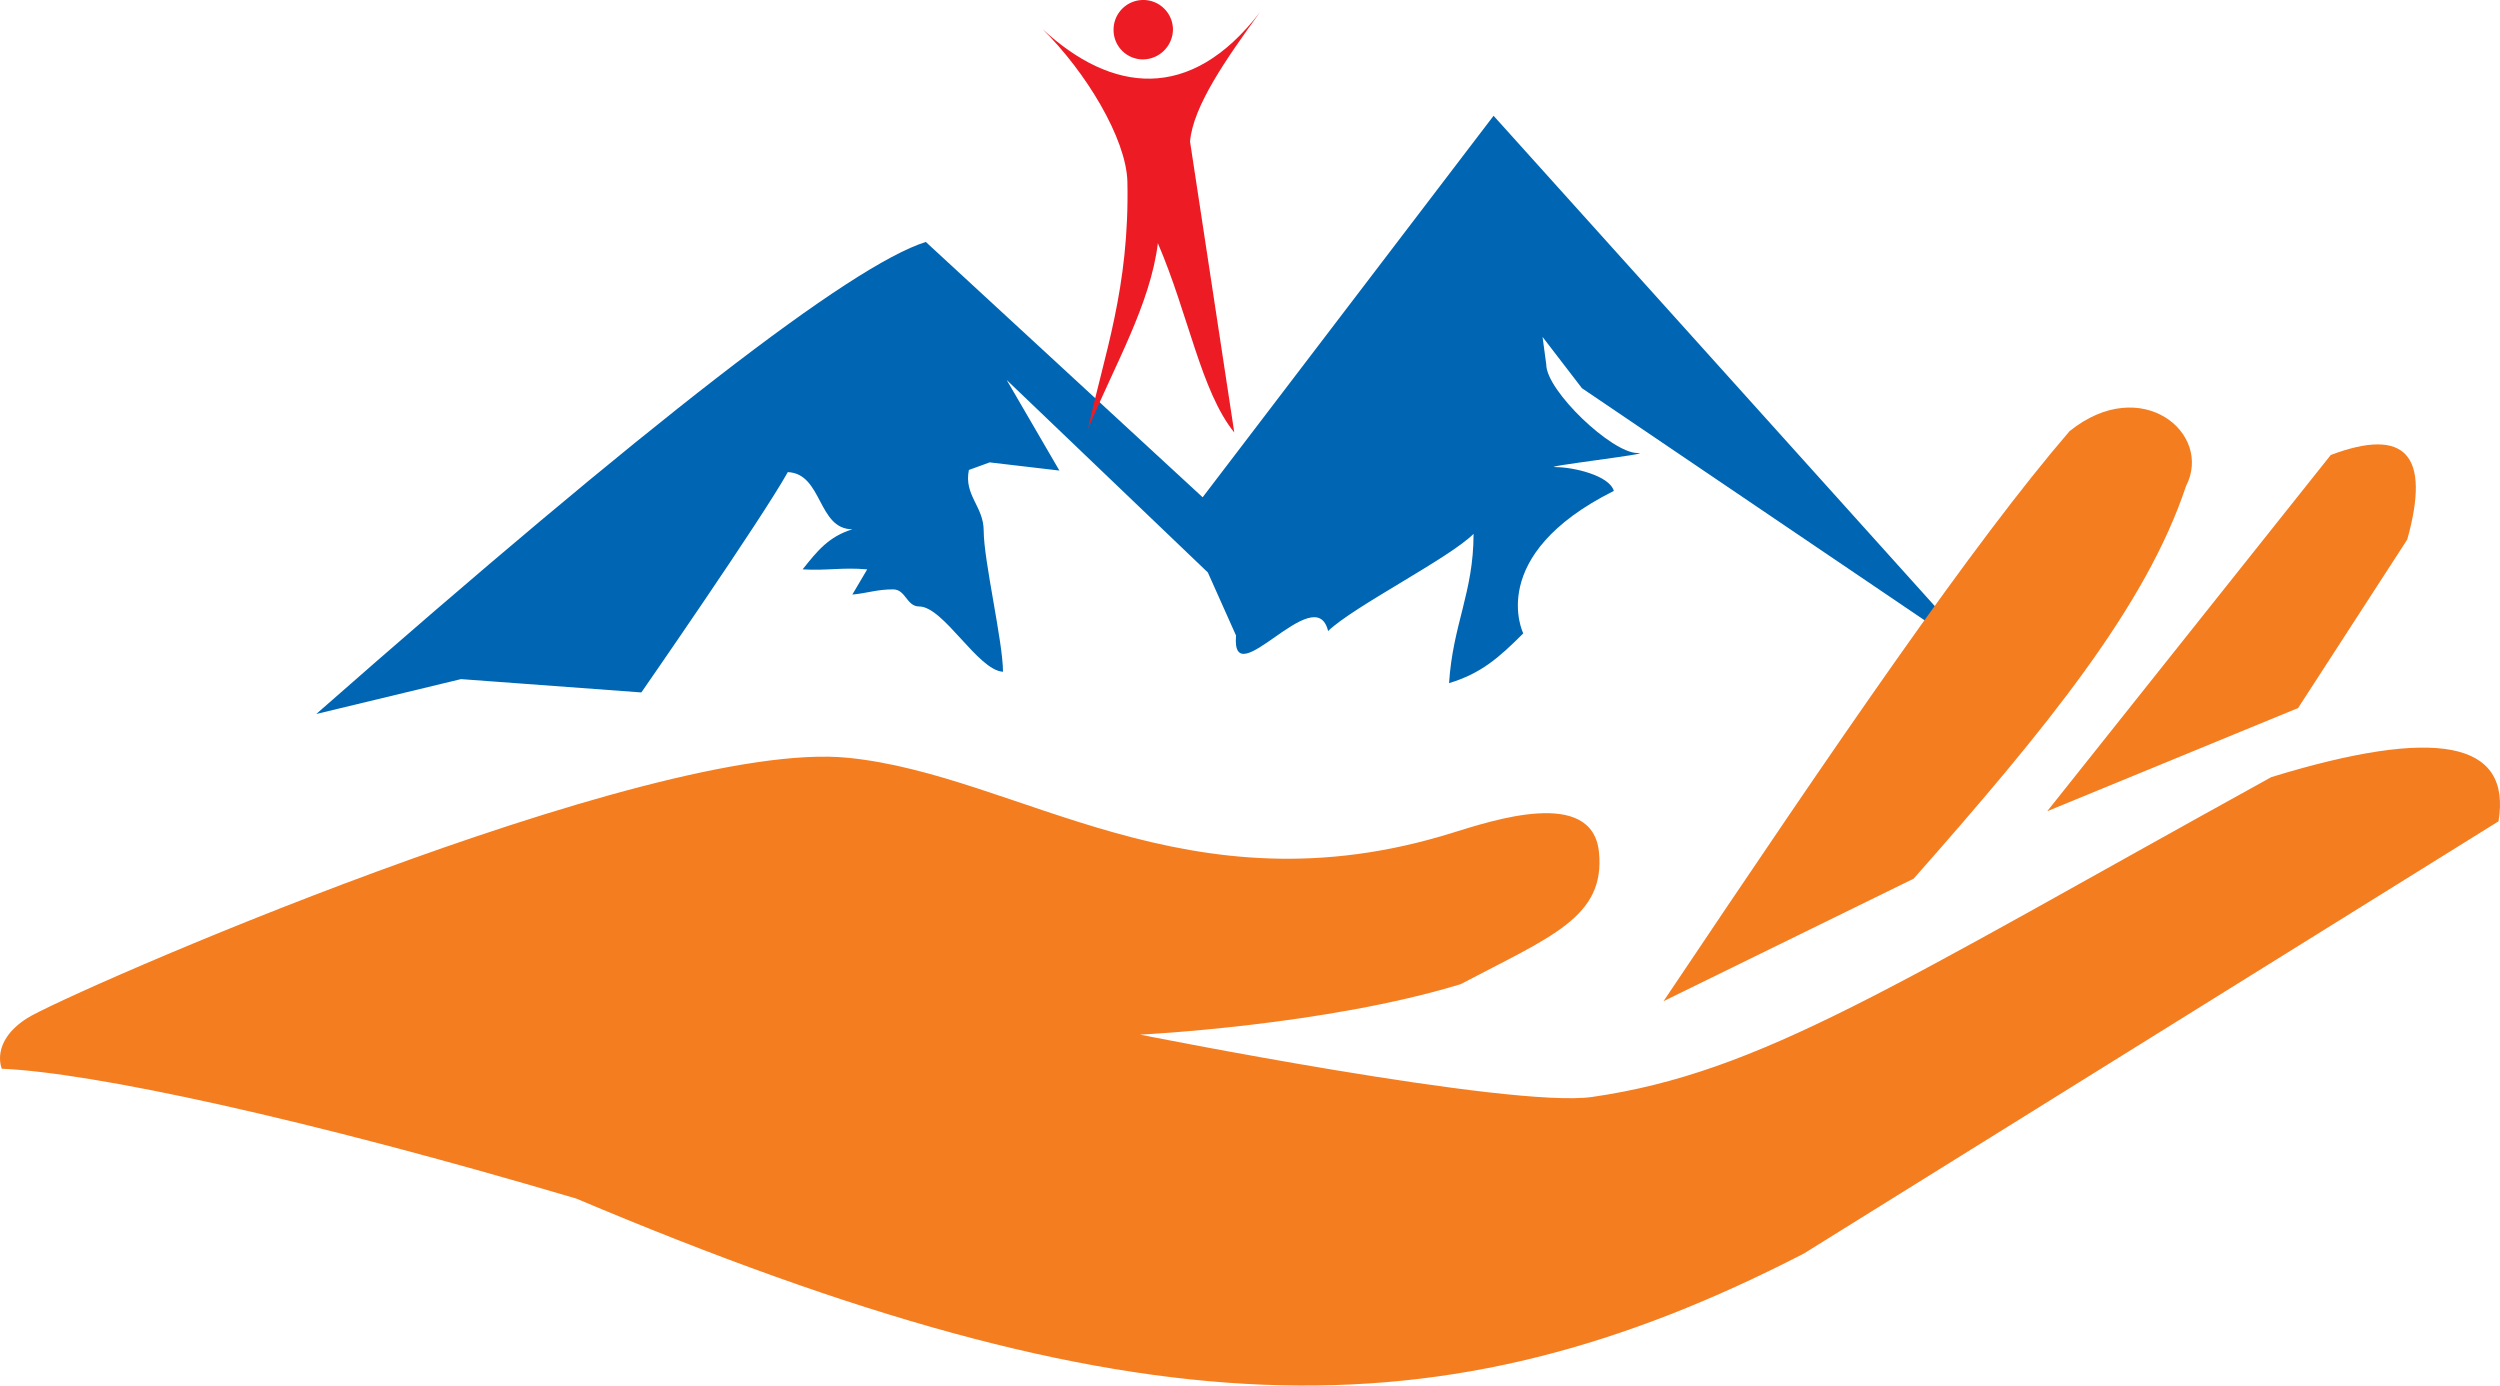 <svg xmlns="http://www.w3.org/2000/svg" viewBox="0 0 452.17 250.6"><defs><style>.cls-1{fill:#0066b3;}.cls-2,.cls-3{fill:#ed1c24;}.cls-3,.cls-4{fill-rule:evenodd;}.cls-4{fill:#f47d20;}</style></defs><g id="Layer_2" data-name="Layer 2"><g id="Layer_1-2" data-name="Layer 1"><path class="cls-1" d="M191.61,85.11,179,83.63,175.24,85c-.94,4.57,2.68,6.58,2.68,11,0,5.37,3.49,20.13,3.49,25.5-4.56-.26-10.74-11.81-15.17-11.81-2.28,0-2.41-3.09-4.7-3.09-2.95,0-4.56.67-7.38.94.94-1.61,1.75-3,2.69-4.56-4.57-.4-7.25.27-11.68,0,2.68-3.36,4.7-5.91,9-7.25-6.31,0-5.37-10.07-11.68-10.34C137.79,93.83,116,125.24,116,125.24l-32.62-2.41-26.18,6.31Q147,50.2,167.45,43.76l50.07,46.18,52.62-69L366.66,128.2l-18.12-15.71L286.12,70.21,279,60.94l.67,5c0,4.7,11.82,16,16.51,16,3.63,0-18.25,2.55-14.76,2.55,3.09,0,9.66,1.48,10.47,4.3-23.36,11.68-16.38,25.77-16.38,25.77-4.43,4.43-7.65,7.25-13.42,9,.67-10.61,4.43-16.38,4.43-27-4.43,4.43-21.75,13.15-26.31,17.58-2.28-9.53-17.59,12-16.65.81l-5.1-11.41L182.08,68.73Z"/><path class="cls-2" d="M201.41,5.5a5.37,5.37,0,0,1,10.74-.26,5.48,5.48,0,0,1-5.23,5.5A5.31,5.31,0,0,1,201.41,5.5Z"/><path class="cls-3" d="M188.53,5.24c12.48,11.54,26.71,13.42,39.33-3-6,8.32-12.08,16.92-12.62,23.36l8,52.62c-6-7.38-8.32-21.48-13.82-34.23-1.35,11-7.79,22-12.62,33.56,2.82-13.16,7.52-25.37,7.11-44.7C203.7,25,196.31,12.89,188.53,5.24Z"/><path class="cls-4" d="M.33,193.3s-2.15-4.83,4.56-9.13,112.49-50.74,148.47-47.11c31,3.08,61.34,28.59,109.4,13.55,7-2.14,25.24-8.32,26.44,3.49s-8.72,15.31-25,23.9c-24.57,7.51-58,9.13-58,9.13S273.36,200.55,288,198.4c30.6-4.43,54-19.87,122.82-57.85,29.8-9.13,43.49-6.58,41.08,8L326.25,226.73c-65.64,33.82-120.94,32.75-222-9.94C54.83,202.16,16.7,194,.33,193.3Z"/><path class="cls-4" d="M300.88,181.08c31.95-47.65,56-82.82,73.43-103.09,13-10.47,26,.4,21.07,9.93-7.24,21.75-25.23,43.77-49.26,71Z"/><path class="cls-4" d="M370.28,146.72l51.28-64.43c13.56-5.1,18.12,0,13.83,15.3l-19.74,30.47Z"/></g></g></svg>